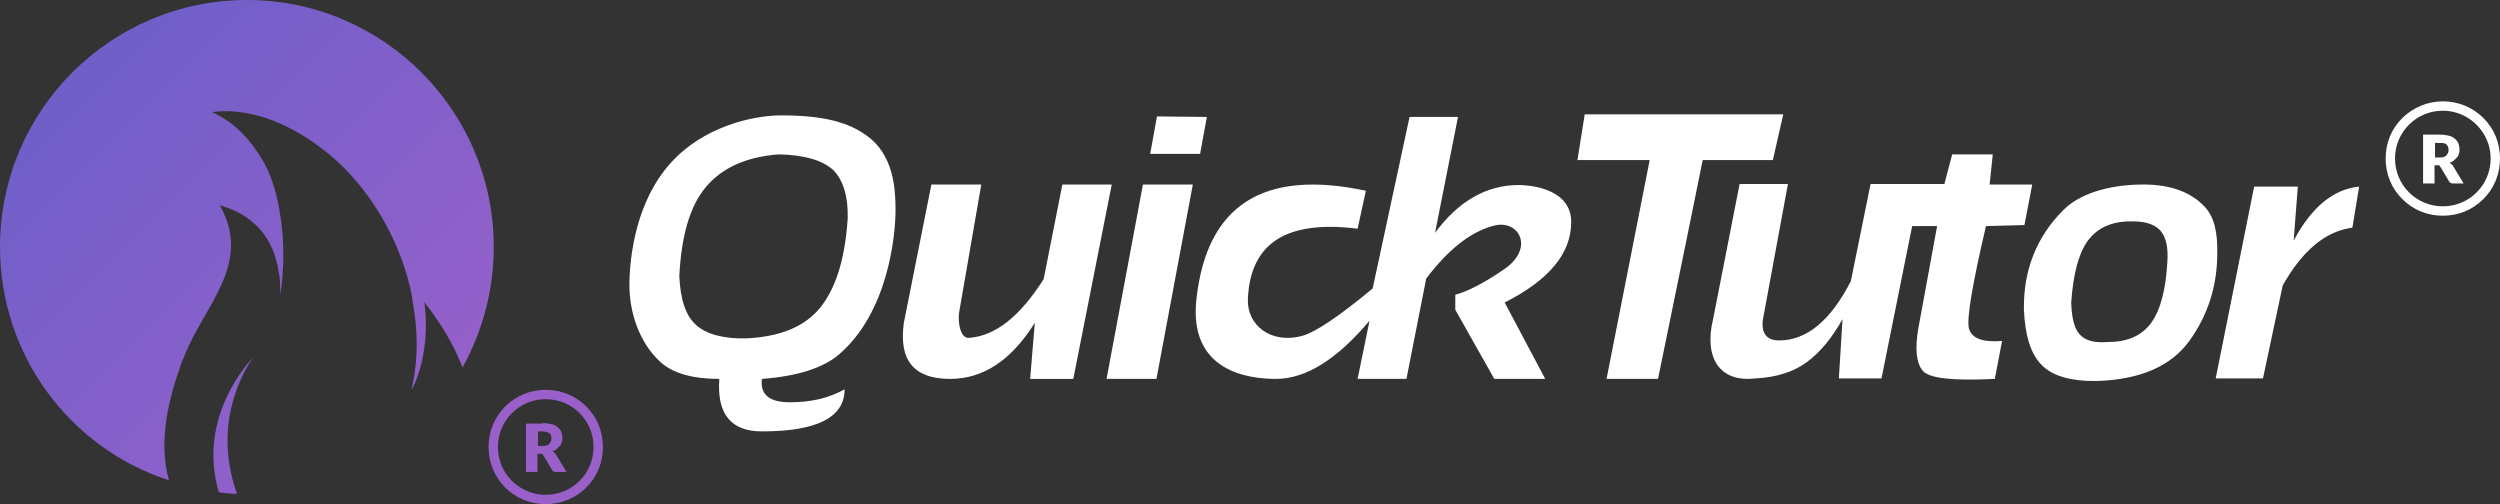<?xml version="1.0" encoding="utf-8"?>
<!-- Generator: Adobe Illustrator 24.1.2, SVG Export Plug-In . SVG Version: 6.00 Build 0)  -->
<svg version="1.1" id="Layer_1" xmlns="http://www.w3.org/2000/svg" xmlns:xlink="http://www.w3.org/1999/xlink" x="0px" y="0px"
	 viewBox="0 0 481 97" style="enable-background:new 0 0 481 97;" xml:space="preserve">
<rect x="0" y="0" width="481" height="97" fill="#333333" stroke="none"/>
<style type="text/css">
	.st0{fill:#FFFFFF;}
	.st1{fill:url(#Combined-Shape_2_);}
	.st2{fill:#9960CA;}
</style>
<desc>Created with Sketch.</desc>
<g id="_x32_020A---MARKETING-DECK">
	<g id="Marketing---Intro-Slide" transform="translate(-480, -351)">
		<g id="Group-2" transform="translate(480, 351)">
			<g id="Logo">
				<path id="Combined-Shape" class="st0" d="M150.3,22.2c8.4,0,13.1,1.4,16.6,4c4.9,3.6,5.4,9.8,5.4,14l0,0.3
					c0,4.5-1.3,19.6-11,27.8c-3,2.5-7.9,4.1-14.7,4.6c-0.4,3,1.4,4.5,5.4,4.5c4,0,7.5-0.8,10.5-2.5c0,5.4-5.3,8.1-15.9,8.1
					c-6,0-8.7-3.4-8.2-10.1c-5.2,0-9-1.1-11.4-3.3c-4.3-4-5.9-10-5.9-14.7c0-5.8,1.4-16.4,8-23.6C135.2,24.5,144.6,22.2,150.3,22.2z
					 M412.4,35.5c5.3,0,9.2,1.5,11.8,4.3c1.8,1.9,2.5,4.9,2.4,9c0,6.2-1.8,11.8-5.3,16.7c-3.5,4.9-9.4,7.5-17.7,7.8
					c-5.2,0.1-8.8-1-10.8-3.1c-2.1-2.1-3.2-5.7-3.4-10.7c-0.1-7.5,2.4-13.9,7.6-19.1C400.7,36.7,407.1,35.5,412.4,35.5z M383.4,29.8
					l-0.6,5.7h8.2l-1.5,7.8l-7.4,0.2c-2.6,11.1-3.7,17.6-3.3,19.6c0.5,2,2.6,2.8,6.4,2.5l-1.4,7.3c-8.1,0.4-12.7-0.1-13.9-1.6
					c-1.2-1.5-1.5-4.2-0.8-8.2l3.6-19.6h-4.8L362,72.8h-8.2l0.7-11.4c-2,3.6-4.3,6.4-6.9,8.3c-2.6,1.9-5.9,2.9-9.8,3.1
					c-3.5,0.4-5.9-0.5-7.4-2.6c-1.4-2.1-1.7-5.1-0.8-8.8l5.1-26h9.3l-4.8,26c-0.4,2.7,0.7,4.1,3.1,4.1c5.3,0,9.9-3.8,13.8-11.4
					l3.8-18.7h14.2l1.5-5.7H383.4z M188.8,35.5l-4.3,24.8c-0.2,2.2,0.4,4.9,2,4.7c5.1-0.4,9.8-4.2,14.3-11.3l3.6-18.2h9.5l-7.4,37.4
					h-8.3l0.9-10.8c-4.5,7.2-9.9,10.8-16.3,10.8c-7,0-9.9-3.6-8.9-10.8l5.3-26.6H188.8z M229.5,35.5l-7,37.4h-9.6l7-37.4H229.5z
					 M280.5,22.6l-4.4,22.2c4.5-6.1,9.9-9.2,16.1-9.2l0.1,0c0.9,0,10,0.2,10,7.1c0,6.1-4.3,11.2-12.8,15.5l7.8,14.7h-9.8l-7.5-13.3
					v-2.9c2.3-0.6,5.5-2.2,9.4-4.9c5.9-4,2.9-9.6-1.9-8.4c-4.4,1.1-8.8,4.5-13.1,10.2l-3.8,19.3h-9.4l2.3-11.2
					c-6.3,7.5-12.3,11.2-18,11.2c-5.1,0-16.9-1.3-15.3-15.4c2-18.1,12.9-25,32.6-20.8l-1.6,7.3c-13.6-1.7-20.6,2.7-21.1,13.4
					c-0.3,5.1,4.4,8.9,10.5,7.2c2.5-0.7,7-3.7,13.5-9.1l7.1-33H280.5z M343.1,22l-2,8.8h-13.5l-2.8,13.8L319,72.9h-9.9l8.3-42.1
					h-13.9l1.4-8.8H343.1z M442.1,35.9l-0.8,10.4c3.4-6.4,7.6-9.9,12.6-10.4l-1.3,7.9c-5.2,0.7-9.6,4.4-13.4,11.1l-3.8,17.9h-9.1
					l7.4-36.9H442.1z M410.2,42.6l-0.4,0c-3.6,0-6.3,1.3-8.1,3.7c-1.8,2.5-2.8,6.4-3.2,11.9c0.1,3,0.6,5.1,1.7,6.2
					c1.1,1.2,2.9,1.6,5.4,1.4c3.7,0,6.5-1.2,8.3-3.7c1.8-2.5,2.8-6.4,3.1-11.7c0.2-2.9-0.3-4.9-1.4-6.1c-1.1-1.2-3.1-1.8-5.8-1.7
					L410.2,42.6z M149.8,29.7c-6.3,0.5-10.9,2.6-14,6.3s-4.7,9.4-5.1,17.1c0.2,4.5,1.2,7.6,3.2,9.4s5.2,2.7,9.7,2.6
					c6.4-0.3,11.2-2.2,14.2-5.9s4.8-9.4,5.3-17.2c0.1-4.3-0.9-7.4-2.8-9.3C158.2,30.8,154.7,29.8,149.8,29.7z M222.6,22.4l9.6,0.1
					l-1.3,7.1h-9.6L222.6,22.4z"/>
				
					<linearGradient id="Combined-Shape_2_" gradientUnits="userSpaceOnUse" x1="-64.316" y1="441.347" x2="-63.316" y2="440.347" gradientTransform="matrix(95 0 0 -95 6110 41927.926)">
					<stop  offset="0" style="stop-color:#675FC9"/>
					<stop  offset="1" style="stop-color:#9E60CA"/>
				</linearGradient>
				<path id="Combined-Shape_1_" class="st1" d="M48.7,68.8C48.5,69.1,40.2,80,45.6,95c-1.2,0-2.4-0.1-3.5-0.3
					C37.7,79.7,48.7,68.8,48.7,68.8z M47.5,0C73.7,0,95,21.3,95,47.5c0,8.4-2.2,16.3-6,23.2c-1.7-4.4-4.2-8.5-7-12.1l-0.4-0.5
					l0.1,0.5c0.9,7.4-0.9,13.4-2.4,16.2L79.2,75l0.1-0.6c1.2-5.5,1.1-10.7,0.1-16.4l-0.1-0.7l-0.1-0.6c-1.8-9.1-6.7-18.1-13.1-24.5
					l-0.4-0.4l-0.3-0.3c-6.5-6-15.3-10.9-24.1-10l-0.4,0.1l0.4,0.2c4.1,2,7.1,5.3,9.5,9.5l0.2,0.4l0.2,0.4c2.4,4.7,3.4,12,3.3,17.3
					l0,0.5l0,0.7c-0.1,2-0.2,3.7-0.5,5.5l-0.1,0.6l0-0.5c0-1,0-1.9-0.1-3l-0.1-0.5l-0.1-0.4c-0.9-6.6-5-11-11-12.7l-0.3-0.1l0.2,0.4
					c5.9,10.9-3.1,18.8-7,28.5l-0.1,0.3l-0.2,0.4c-2.8,7.5-4.8,15.8-2.7,23.3C13.6,86.3,0,68.5,0,47.5C0,21.3,21.3,0,47.5,0z"/>
			</g>
			<g id="Combined-Shape_3_">
				<path id="path-6_1_" class="st2" d="M105,75c2.9,0,5.7,1.1,7.8,3.2c2.1,2.1,3.2,4.8,3.2,7.8s-1.1,5.7-3.2,7.8S107.9,97,105,97
					s-5.7-1.1-7.8-3.2C95.1,91.7,94,88.9,94,86s1.1-5.7,3.2-7.8S102.1,75,105,75z M105,76.8c-5.1,0-9.2,4.1-9.2,9.2s4.1,9.2,9.2,9.2
					s9.2-4.1,9.2-9.2S110.1,76.8,105,76.8z M104.4,81.4c0.7,0,1.3,0.1,1.7,0.2c0.5,0.1,0.9,0.3,1.2,0.6c0.3,0.2,0.5,0.5,0.7,0.9
					c0.1,0.3,0.2,0.7,0.2,1.1c0,0.3,0,0.6-0.1,0.9s-0.2,0.5-0.4,0.7c-0.2,0.2-0.4,0.4-0.6,0.6c-0.2,0.2-0.5,0.3-0.8,0.4
					c0.1,0.1,0.3,0.2,0.4,0.3c0.1,0.1,0.2,0.2,0.3,0.4l2,3.3h-2c-0.4,0-0.6-0.1-0.8-0.4l-1.6-2.7c-0.1-0.1-0.2-0.2-0.2-0.3
					c-0.1-0.1-0.2-0.1-0.4-0.1h-0.6v3.5h-2.2v-9.3H104.4z M104.4,83h-0.9v2.8h0.9c0.3,0,0.5,0,0.8-0.1s0.4-0.2,0.5-0.3
					c0.1-0.1,0.2-0.3,0.3-0.5s0.1-0.4,0.1-0.6c0-0.4-0.1-0.7-0.4-1C105.3,83.2,104.9,83,104.4,83z"/>
			</g>
		</g>
	</g>
	<g id="Combined-Shape_4_">
		<path id="path-5_1_" class="st0" d="M470,19.5c2.9,0,5.7,1.1,7.8,3.2c2.1,2.1,3.2,4.8,3.2,7.8s-1.1,5.7-3.2,7.8s-4.8,3.2-7.8,3.2
			s-5.7-1.1-7.8-3.2s-3.2-4.8-3.2-7.8s1.1-5.7,3.2-7.8C464.3,20.7,467,19.5,470,19.5z M470,21.3c-5.1,0-9.2,4.1-9.2,9.2
			s4.1,9.2,9.2,9.2s9.2-4.1,9.2-9.2S475,21.3,470,21.3z M469.4,25.9c0.7,0,1.3,0.1,1.7,0.2c0.5,0.1,0.9,0.3,1.2,0.6
			c0.3,0.2,0.5,0.5,0.7,0.9c0.1,0.3,0.2,0.7,0.2,1.1c0,0.3,0,0.6-0.1,0.9s-0.2,0.5-0.4,0.7c-0.2,0.2-0.4,0.4-0.6,0.6
			s-0.5,0.3-0.8,0.4c0.1,0.1,0.3,0.2,0.4,0.3s0.2,0.2,0.3,0.4l2,3.3h-2c-0.4,0-0.6-0.1-0.8-0.4l-1.6-2.7c-0.1-0.1-0.2-0.2-0.2-0.3
			c-0.1-0.1-0.2-0.1-0.4-0.1h-0.6v3.5h-2.2v-9.4H469.4z M469.4,27.5h-0.9v2.8h0.9c0.3,0,0.5,0,0.8-0.1c0.2-0.1,0.4-0.2,0.5-0.3
			s0.2-0.3,0.3-0.5c0.1-0.2,0.1-0.4,0.1-0.6c0-0.4-0.1-0.7-0.4-1S469.9,27.5,469.4,27.5z"/>
	</g>
</g>
</svg>
